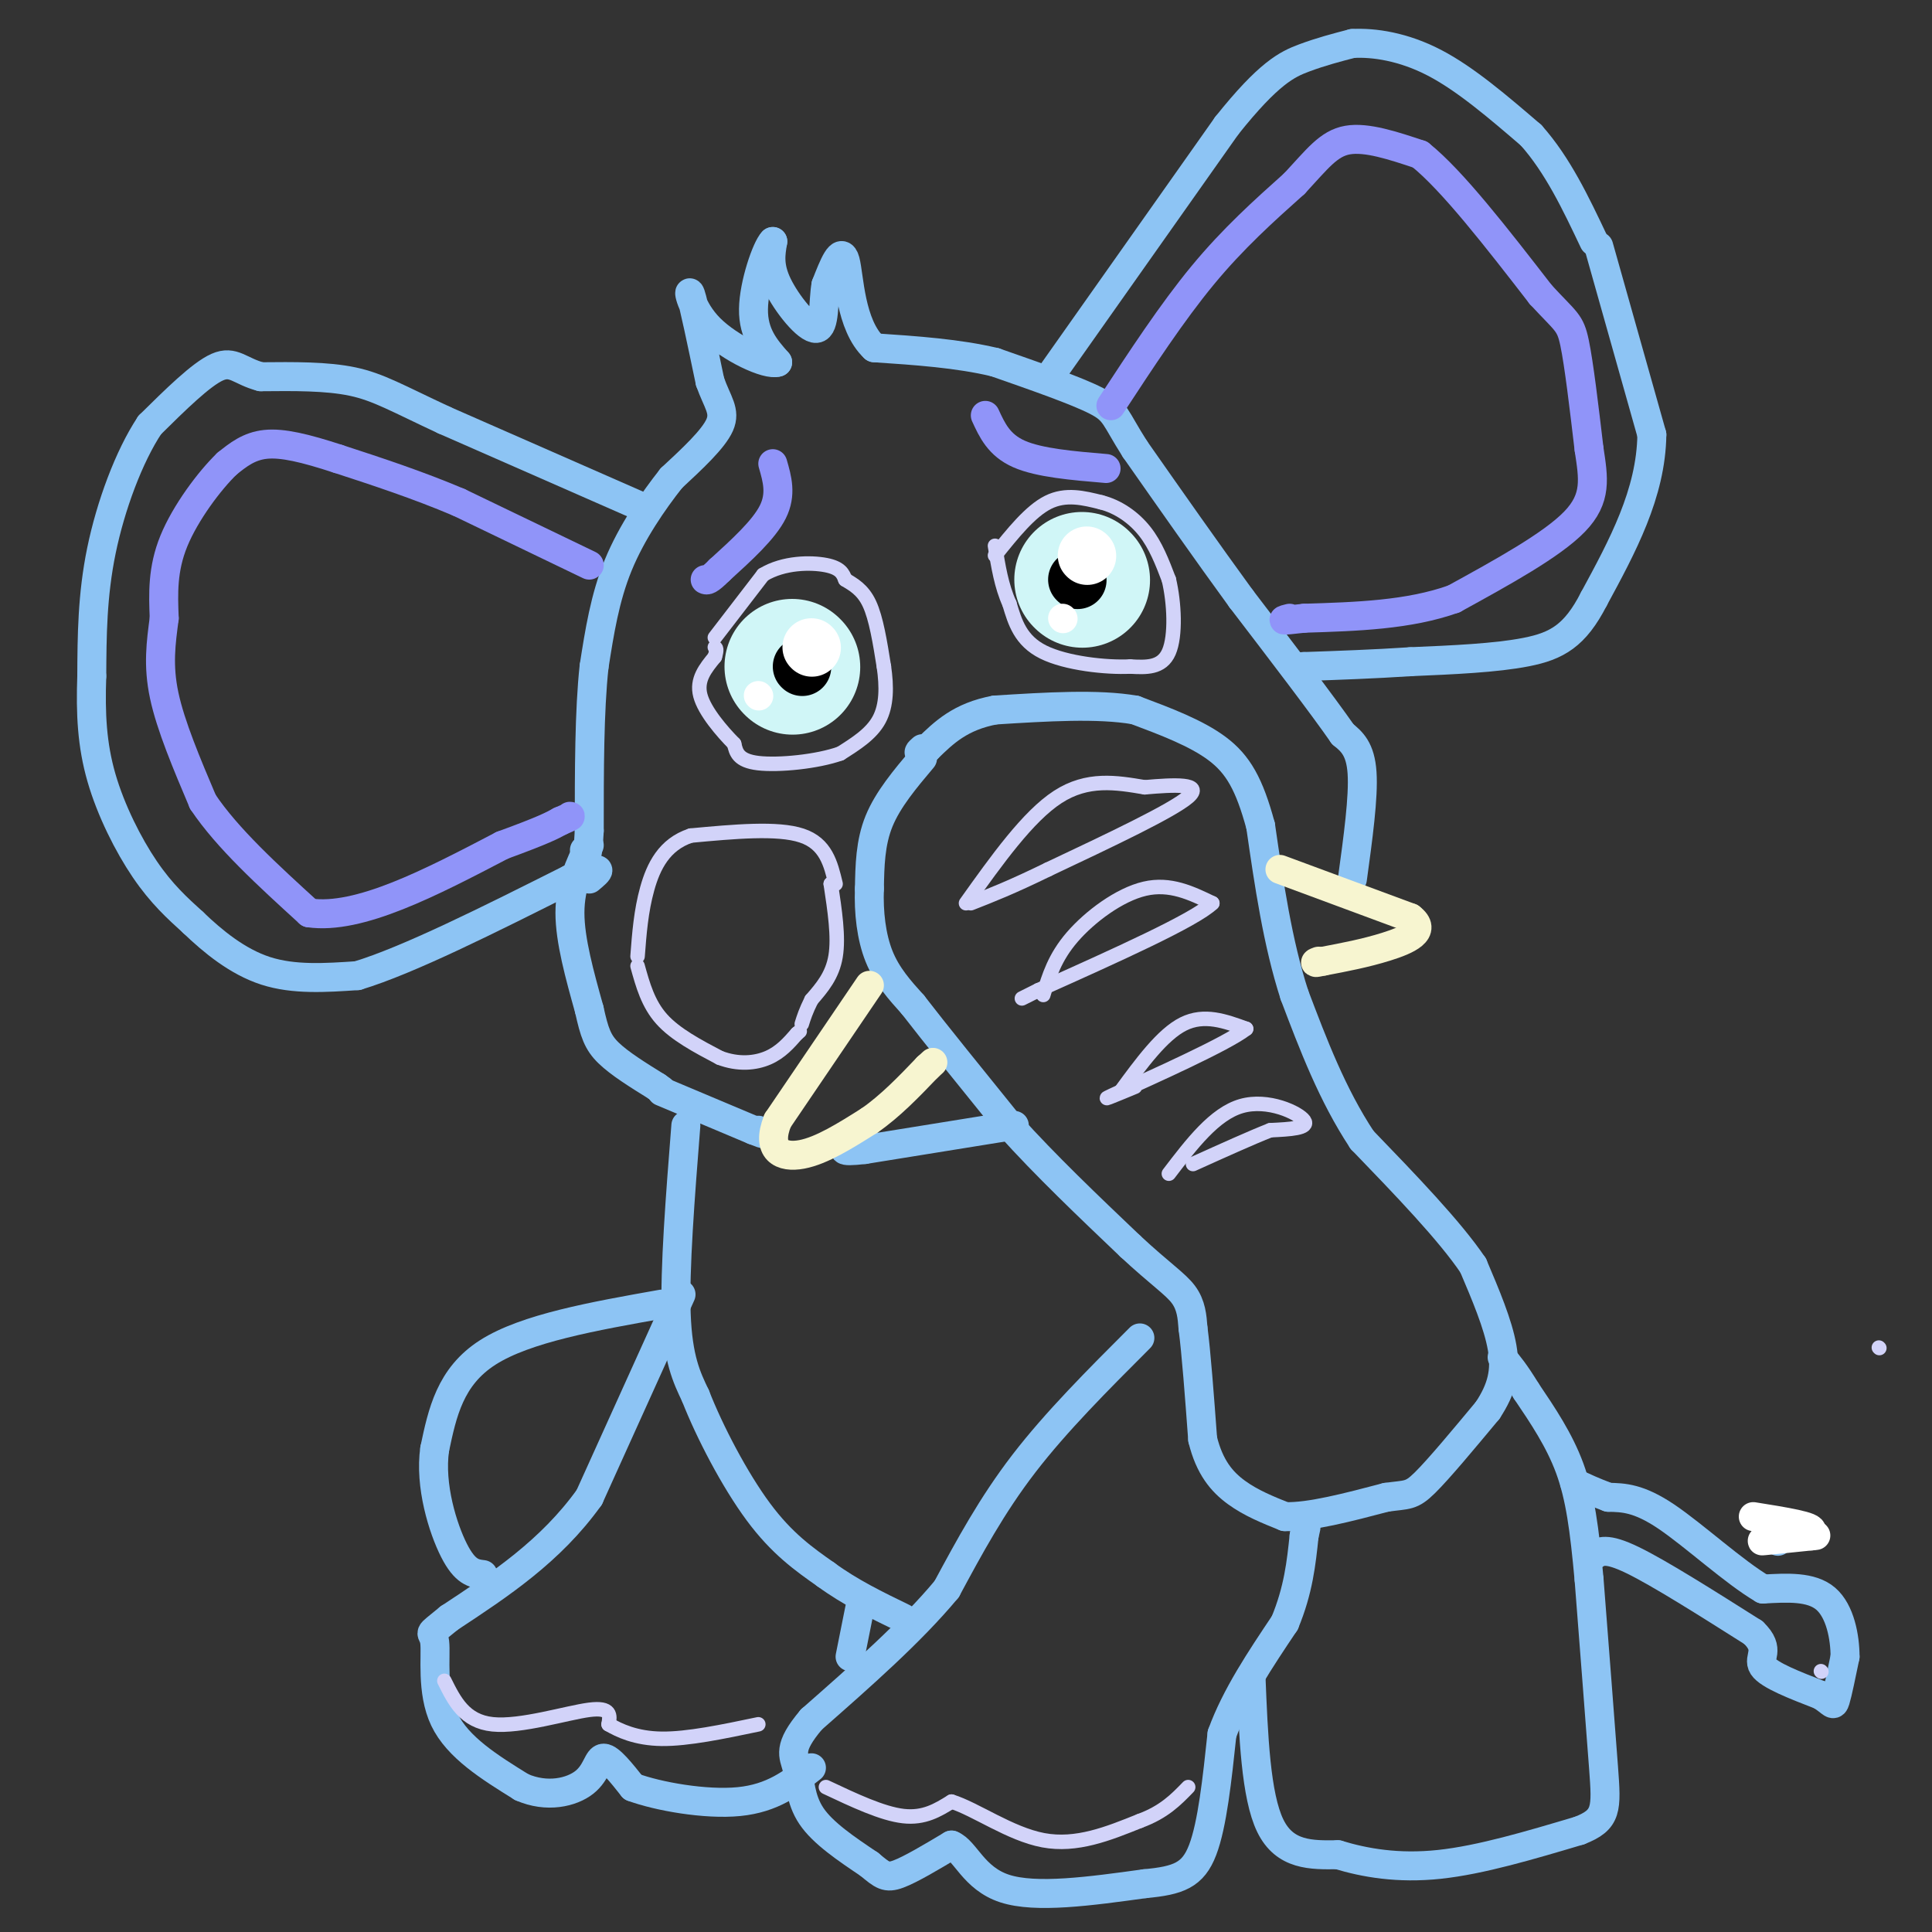 <svg viewBox='0 0 400 400' version='1.1' xmlns='http://www.w3.org/2000/svg' xmlns:xlink='http://www.w3.org/1999/xlink'><rect x="0" y="0" width="400" height="400" fill="#333333" stroke="none"/><g fill='none' stroke='#8DC4F4' stroke-width='6' stroke-linecap='round' stroke-linejoin='round'><path d='M191,157c-3.583,4.250 -7.167,8.500 -9,13c-1.833,4.500 -1.917,9.250 -2,14'/><path d='M180,184c-0.178,4.844 0.378,9.956 2,14c1.622,4.044 4.311,7.022 7,10'/><path d='M189,208c4.500,5.833 12.250,15.417 20,25'/><path d='M209,233c7.500,8.333 16.250,16.667 25,25'/><path d='M234,258c6.244,5.800 9.356,7.800 11,10c1.644,2.200 1.822,4.600 2,7'/><path d='M247,275c0.667,5.000 1.333,14.000 2,23'/><path d='M249,298c1.422,5.800 3.978,8.800 7,11c3.022,2.200 6.511,3.600 10,5'/><path d='M266,314c5.167,0.167 13.083,-1.917 21,-4'/><path d='M287,310c4.467,-0.622 5.133,-0.178 8,-3c2.867,-2.822 7.933,-8.911 13,-15'/><path d='M308,292c2.956,-4.467 3.844,-8.133 3,-13c-0.844,-4.867 -3.422,-10.933 -6,-17'/><path d='M305,262c-4.833,-7.167 -13.917,-16.583 -23,-26'/><path d='M282,236c-6.167,-9.333 -10.083,-19.667 -14,-30'/><path d='M268,206c-3.500,-10.833 -5.250,-22.917 -7,-35'/><path d='M261,171c-2.333,-8.644 -4.667,-12.756 -9,-16c-4.333,-3.244 -10.667,-5.622 -17,-8'/><path d='M235,147c-7.667,-1.333 -18.333,-0.667 -29,0'/><path d='M206,147c-7.167,1.333 -10.583,4.667 -14,8'/><path d='M192,155c-2.500,1.333 -1.750,0.667 -1,0'/><path d='M280,182c1.167,-8.500 2.333,-17.000 2,-22c-0.333,-5.000 -2.167,-6.500 -4,-8'/><path d='M278,152c-4.167,-6.000 -12.583,-17.000 -21,-28'/><path d='M257,124c-7.167,-9.833 -14.583,-20.417 -22,-31'/><path d='M235,93c-4.267,-6.689 -3.933,-7.911 -8,-10c-4.067,-2.089 -12.533,-5.044 -21,-8'/><path d='M206,75c-7.667,-1.833 -16.333,-2.417 -25,-3'/><path d='M181,72c-5.044,-4.689 -5.156,-14.911 -6,-18c-0.844,-3.089 -2.422,0.956 -4,5'/><path d='M171,59c-0.607,3.238 -0.125,8.833 -2,9c-1.875,0.167 -6.107,-5.095 -8,-9c-1.893,-3.905 -1.446,-6.452 -1,-9'/><path d='M160,50c-1.267,1.222 -3.933,8.778 -4,14c-0.067,5.222 2.467,8.111 5,11'/><path d='M161,75c-2.107,0.750 -9.875,-2.875 -14,-7c-4.125,-4.125 -4.607,-8.750 -4,-7c0.607,1.750 2.304,9.875 4,18'/><path d='M147,79c1.511,4.311 3.289,6.089 2,9c-1.289,2.911 -5.644,6.956 -10,11'/><path d='M139,99c-3.778,4.778 -8.222,11.222 -11,18c-2.778,6.778 -3.889,13.889 -5,21'/><path d='M123,138c-1.000,9.167 -1.000,21.583 -1,34'/><path d='M122,172c-0.333,6.333 -0.667,5.167 -1,4'/><path d='M122,175c-2.000,4.167 -4.000,8.333 -4,14c0.000,5.667 2.000,12.833 4,20'/><path d='M122,209c1.067,4.800 1.733,6.800 4,9c2.267,2.200 6.133,4.600 10,7'/><path d='M136,225c1.667,1.167 0.833,0.583 0,0'/><path d='M137,226c0.000,0.000 19.000,8.000 19,8'/><path d='M156,234c3.333,1.333 2.167,0.667 1,0'/><path d='M210,233c0.000,0.000 -31.000,5.000 -31,5'/><path d='M179,238c-5.667,0.667 -4.333,-0.167 -3,-1'/><path d='M218,77c0.000,0.000 36.000,-51.000 36,-51'/><path d='M254,26c8.711,-10.911 12.489,-12.689 16,-14c3.511,-1.311 6.756,-2.156 10,-3'/><path d='M280,9c4.444,-0.244 10.556,0.644 17,4c6.444,3.356 13.222,9.178 20,15'/><path d='M317,28c5.500,6.167 9.250,14.083 13,22'/><path d='M331,51c0.000,0.000 11.000,39.000 11,39'/><path d='M342,90c-0.167,12.167 -6.083,23.083 -12,34'/><path d='M330,124c-3.911,7.644 -7.689,9.756 -14,11c-6.311,1.244 -15.156,1.622 -24,2'/><path d='M292,137c-7.667,0.500 -14.833,0.750 -22,1'/><path d='M270,138c-3.667,0.167 -1.833,0.083 0,0'/><path d='M368,319c0.000,0.000 0.100,0.100 0.1,0.1'/><path d='M133,105c0.000,0.000 -41.000,-18.000 -41,-18'/><path d='M92,87c-9.756,-4.533 -13.644,-6.867 -19,-8c-5.356,-1.133 -12.178,-1.067 -19,-1'/><path d='M54,78c-4.333,-1.133 -5.667,-3.467 -9,-2c-3.333,1.467 -8.667,6.733 -14,12'/><path d='M31,88c-4.311,6.489 -8.089,16.711 -10,26c-1.911,9.289 -1.956,17.644 -2,26'/><path d='M19,140c-0.274,7.774 0.042,14.208 2,21c1.958,6.792 5.560,13.940 9,19c3.440,5.060 6.720,8.030 10,11'/><path d='M40,191c4.044,3.889 9.156,8.111 15,10c5.844,1.889 12.422,1.444 19,1'/><path d='M74,202c10.500,-3.167 27.250,-11.583 44,-20'/><path d='M118,182c8.000,-3.333 6.000,-1.667 4,0'/><path d='M142,233c-1.167,14.833 -2.333,29.667 -2,39c0.333,9.333 2.167,13.167 4,17'/><path d='M144,289c2.889,7.400 8.111,17.400 13,24c4.889,6.600 9.444,9.800 14,13'/><path d='M171,326c5.000,3.667 10.500,6.333 16,9'/><path d='M236,277c-8.667,8.667 -17.333,17.333 -24,26c-6.667,8.667 -11.333,17.333 -16,26'/><path d='M196,329c-7.333,8.833 -17.667,17.917 -28,27'/><path d='M168,356c-5.048,5.964 -3.667,7.375 -3,10c0.667,2.625 0.619,6.464 3,10c2.381,3.536 7.190,6.768 12,10'/><path d='M180,386c2.711,2.267 3.489,2.933 6,2c2.511,-0.933 6.756,-3.467 11,-6'/><path d='M197,382c2.867,1.111 4.533,6.889 11,9c6.467,2.111 17.733,0.556 29,-1'/><path d='M237,390c7.000,-0.644 10.000,-1.756 12,-7c2.000,-5.244 3.000,-14.622 4,-24'/><path d='M253,359c2.833,-7.833 7.917,-15.417 13,-23'/><path d='M266,336c2.833,-6.833 3.417,-12.417 4,-18'/><path d='M270,318c0.667,-3.000 0.333,-1.500 0,0'/><path d='M259,347c0.500,12.417 1.000,24.833 4,31c3.000,6.167 8.500,6.083 14,6'/><path d='M277,384c5.556,1.689 12.444,2.911 21,2c8.556,-0.911 18.778,-3.956 29,-7'/><path d='M327,379c5.756,-2.244 5.644,-4.356 5,-13c-0.644,-8.644 -1.822,-23.822 -3,-39'/><path d='M329,327c-0.956,-10.467 -1.844,-17.133 -4,-23c-2.156,-5.867 -5.578,-10.933 -9,-16'/><path d='M316,288c-2.333,-3.833 -3.667,-5.417 -5,-7'/><path d='M141,268c0.000,0.000 -19.000,42.000 -19,42'/><path d='M122,310c-8.000,11.167 -18.500,18.083 -29,25'/><path d='M93,335c-5.095,4.214 -3.333,2.250 -3,5c0.333,2.750 -0.762,10.214 2,16c2.762,5.786 9.381,9.893 16,14'/><path d='M108,370c5.250,2.310 10.375,1.083 13,-1c2.625,-2.083 2.750,-5.024 4,-5c1.250,0.024 3.625,3.012 6,6'/><path d='M131,370c5.156,1.911 15.044,3.689 22,3c6.956,-0.689 10.978,-3.844 15,-7'/><path d='M176,343c0.000,0.000 2.000,-10.000 2,-10'/><path d='M137,270c-14.083,2.500 -28.167,5.000 -36,10c-7.833,5.000 -9.417,12.500 -11,20'/><path d='M90,300c-1.089,7.556 1.689,16.444 4,21c2.311,4.556 4.156,4.778 6,5'/><path d='M330,322c1.250,-0.833 2.500,-1.667 8,1c5.500,2.667 15.250,8.833 25,15'/><path d='M363,338c3.800,3.622 0.800,5.178 2,7c1.200,1.822 6.600,3.911 12,6'/><path d='M377,351c2.444,1.556 2.556,2.444 3,1c0.444,-1.444 1.222,-5.222 2,-9'/><path d='M382,343c0.000,-3.978 -1.000,-9.422 -4,-12c-3.000,-2.578 -8.000,-2.289 -13,-2'/><path d='M365,329c-5.933,-3.467 -14.267,-11.133 -20,-15c-5.733,-3.867 -8.867,-3.933 -12,-4'/><path d='M333,310c-3.167,-1.167 -5.083,-2.083 -7,-3'/></g>
<g fill='none' stroke='#FFFFFF' stroke-width='6' stroke-linecap='round' stroke-linejoin='round'><path d='M363,314c6.400,1.022 12.800,2.044 12,3c-0.800,0.956 -8.800,1.844 -10,2c-1.200,0.156 4.400,-0.422 10,-1'/><path d='M375,318c1.667,-0.167 0.833,-0.083 0,0'/></g>
<g fill='none' stroke='#F7F5D0' stroke-width='6' stroke-linecap='round' stroke-linejoin='round'><path d='M180,204c0.000,0.000 -19.000,28.000 -19,28'/><path d='M161,232c-2.467,6.222 0.867,7.778 5,7c4.133,-0.778 9.067,-3.889 14,-7'/><path d='M180,232c4.333,-3.000 8.167,-7.000 12,-11'/><path d='M192,221c2.000,-1.833 1.000,-0.917 0,0'/><path d='M265,180c0.000,0.000 27.000,10.000 27,10'/><path d='M292,190c3.667,2.756 -0.667,4.644 -5,6c-4.333,1.356 -8.667,2.178 -13,3'/><path d='M274,199c-2.333,0.500 -1.667,0.250 -1,0'/></g>
<g fill='none' stroke='#9094F9' stroke-width='6' stroke-linecap='round' stroke-linejoin='round'><path d='M122,117c0.000,0.000 -27.000,-13.000 -27,-13'/><path d='M95,104c-8.667,-3.667 -16.833,-6.333 -25,-9'/><path d='M70,95c-6.867,-2.244 -11.533,-3.356 -15,-3c-3.467,0.356 -5.733,2.178 -8,4'/><path d='M47,96c-3.600,3.467 -8.600,10.133 -11,16c-2.400,5.867 -2.200,10.933 -2,16'/><path d='M34,128c-0.667,5.067 -1.333,9.733 0,16c1.333,6.267 4.667,14.133 8,22'/><path d='M42,166c5.000,7.500 13.500,15.250 22,23'/><path d='M64,189c10.333,1.500 25.167,-6.250 40,-14'/><path d='M104,175c8.667,-3.167 10.333,-4.083 12,-5'/><path d='M116,170c2.333,-1.000 2.167,-1.000 2,-1'/><path d='M230,84c6.333,-9.667 12.667,-19.333 19,-27c6.333,-7.667 12.667,-13.333 19,-19'/><path d='M268,38c4.733,-5.089 7.067,-8.311 11,-9c3.933,-0.689 9.467,1.156 15,3'/><path d='M294,32c6.667,5.333 15.833,17.167 25,29'/><path d='M319,61c5.311,5.756 6.089,5.644 7,10c0.911,4.356 1.956,13.178 3,22'/><path d='M329,93c0.911,6.044 1.689,10.156 -3,15c-4.689,4.844 -14.844,10.422 -25,16'/><path d='M301,124c-9.333,3.333 -20.167,3.667 -31,4'/><path d='M270,128c-5.667,0.667 -4.333,0.333 -3,0'/><path d='M160,96c0.917,3.167 1.833,6.333 0,10c-1.833,3.667 -6.417,7.833 -11,12'/><path d='M149,118c-2.333,2.333 -2.667,2.167 -3,2'/><path d='M204,86c1.417,3.083 2.833,6.167 7,8c4.167,1.833 11.083,2.417 18,3'/></g>
<g fill='none' stroke='#D0F6F7' stroke-width='28' stroke-linecap='round' stroke-linejoin='round'><path d='M164,138c0.000,0.000 0.100,0.100 0.1,0.1'/><path d='M224,120c0.000,0.000 0.100,0.100 0.1,0.1'/></g>
<g fill='none' stroke='#000000' stroke-width='12' stroke-linecap='round' stroke-linejoin='round'><path d='M166,138c0.000,0.000 0.100,0.100 0.1,0.1'/><path d='M223,120c0.000,0.000 0.100,0.100 0.1,0.1'/></g>
<g fill='none' stroke='#FFFFFF' stroke-width='12' stroke-linecap='round' stroke-linejoin='round'><path d='M168,134c0.000,0.000 0.100,0.100 0.1,0.1'/><path d='M225,115c0.000,0.000 0.100,0.100 0.1,0.1'/></g>
<g fill='none' stroke='#FFFFFF' stroke-width='6' stroke-linecap='round' stroke-linejoin='round'><path d='M157,144c0.000,0.000 0.100,0.100 0.1,0.1'/><path d='M220,128c0.000,0.000 0.100,0.100 0.1,0.1'/></g>
<g fill='none' stroke='#D2D3F9' stroke-width='3' stroke-linecap='round' stroke-linejoin='round'><path d='M389,279c0.000,0.000 0.100,0.100 0.1,0.1'/><path d='M148,132c0.000,0.000 10.000,-13.000 10,-13'/><path d='M158,119c4.267,-2.600 9.933,-2.600 13,-2c3.067,0.600 3.533,1.800 4,3'/><path d='M175,120c1.600,1.000 3.600,2.000 5,5c1.400,3.000 2.200,8.000 3,13'/><path d='M183,138c0.600,4.156 0.600,8.044 -1,11c-1.600,2.956 -4.800,4.978 -8,7'/><path d='M174,156c-4.800,1.711 -12.800,2.489 -17,2c-4.200,-0.489 -4.600,-2.244 -5,-4'/><path d='M152,154c-2.467,-2.489 -6.133,-6.711 -7,-10c-0.867,-3.289 1.067,-5.644 3,-8'/><path d='M148,136c0.500,-1.667 0.250,-1.833 0,-2'/><path d='M206,115c3.667,-4.583 7.333,-9.167 11,-11c3.667,-1.833 7.333,-0.917 11,0'/><path d='M228,104c3.489,0.889 6.711,3.111 9,6c2.289,2.889 3.644,6.444 5,10'/><path d='M242,120c1.133,4.756 1.467,11.644 0,15c-1.467,3.356 -4.733,3.178 -8,3'/><path d='M234,138c-4.933,0.244 -13.267,-0.644 -18,-3c-4.733,-2.356 -5.867,-6.178 -7,-10'/><path d='M209,125c-1.667,-3.667 -2.333,-7.833 -3,-12'/><path d='M377,346c0.000,0.000 0.100,0.100 0.1,0.1'/><path d='M173,183c-1.000,-4.167 -2.000,-8.333 -7,-10c-5.000,-1.667 -14.000,-0.833 -23,0'/><path d='M143,173c-5.489,1.822 -7.711,6.378 -9,11c-1.289,4.622 -1.644,9.311 -2,14'/><path d='M132,200c1.083,3.917 2.167,7.833 5,11c2.833,3.167 7.417,5.583 12,8'/><path d='M149,219c3.822,1.467 7.378,1.133 10,0c2.622,-1.133 4.311,-3.067 6,-5'/><path d='M165,214c1.000,-0.833 0.500,-0.417 0,0'/><path d='M172,183c0.000,0.000 0.100,0.100 0.1,0.1'/><path d='M172,183c0.833,5.500 1.667,11.000 1,15c-0.667,4.000 -2.833,6.500 -5,9'/><path d='M168,207c-1.167,2.333 -1.583,3.667 -2,5'/><path d='M200,187c6.417,-9.000 12.833,-18.000 19,-22c6.167,-4.000 12.083,-3.000 18,-2'/><path d='M237,163c6.089,-0.533 12.311,-0.867 9,2c-3.311,2.867 -16.156,8.933 -29,15'/><path d='M217,180c-7.500,3.667 -11.750,5.333 -16,7'/><path d='M216,206c1.178,-3.889 2.356,-7.778 6,-12c3.644,-4.222 9.756,-8.778 15,-10c5.244,-1.222 9.622,0.889 14,3'/><path d='M251,187c-3.667,3.500 -19.833,10.750 -36,18'/><path d='M215,205c-6.000,3.000 -3.000,1.500 0,0'/><path d='M232,226c4.333,-5.917 8.667,-11.833 13,-14c4.333,-2.167 8.667,-0.583 13,1'/><path d='M258,213c-3.889,3.089 -20.111,10.311 -26,13c-5.889,2.689 -1.444,0.844 3,-1'/><path d='M242,243c4.733,-6.200 9.467,-12.400 15,-14c5.533,-1.600 11.867,1.400 13,3c1.133,1.600 -2.933,1.800 -7,2'/><path d='M263,234c-3.833,1.500 -9.917,4.250 -16,7'/><path d='M171,370c5.833,2.750 11.667,5.500 16,6c4.333,0.500 7.167,-1.250 10,-3'/><path d='M197,373c4.889,1.489 12.111,6.711 19,8c6.889,1.289 13.444,-1.356 20,-4'/><path d='M236,377c5.000,-1.833 7.500,-4.417 10,-7'/><path d='M92,348c2.089,4.200 4.178,8.400 10,9c5.822,0.600 15.378,-2.400 20,-3c4.622,-0.600 4.311,1.200 4,3'/><path d='M126,357c2.178,1.267 5.622,2.933 11,3c5.378,0.067 12.689,-1.467 20,-3'/></g>
</svg>